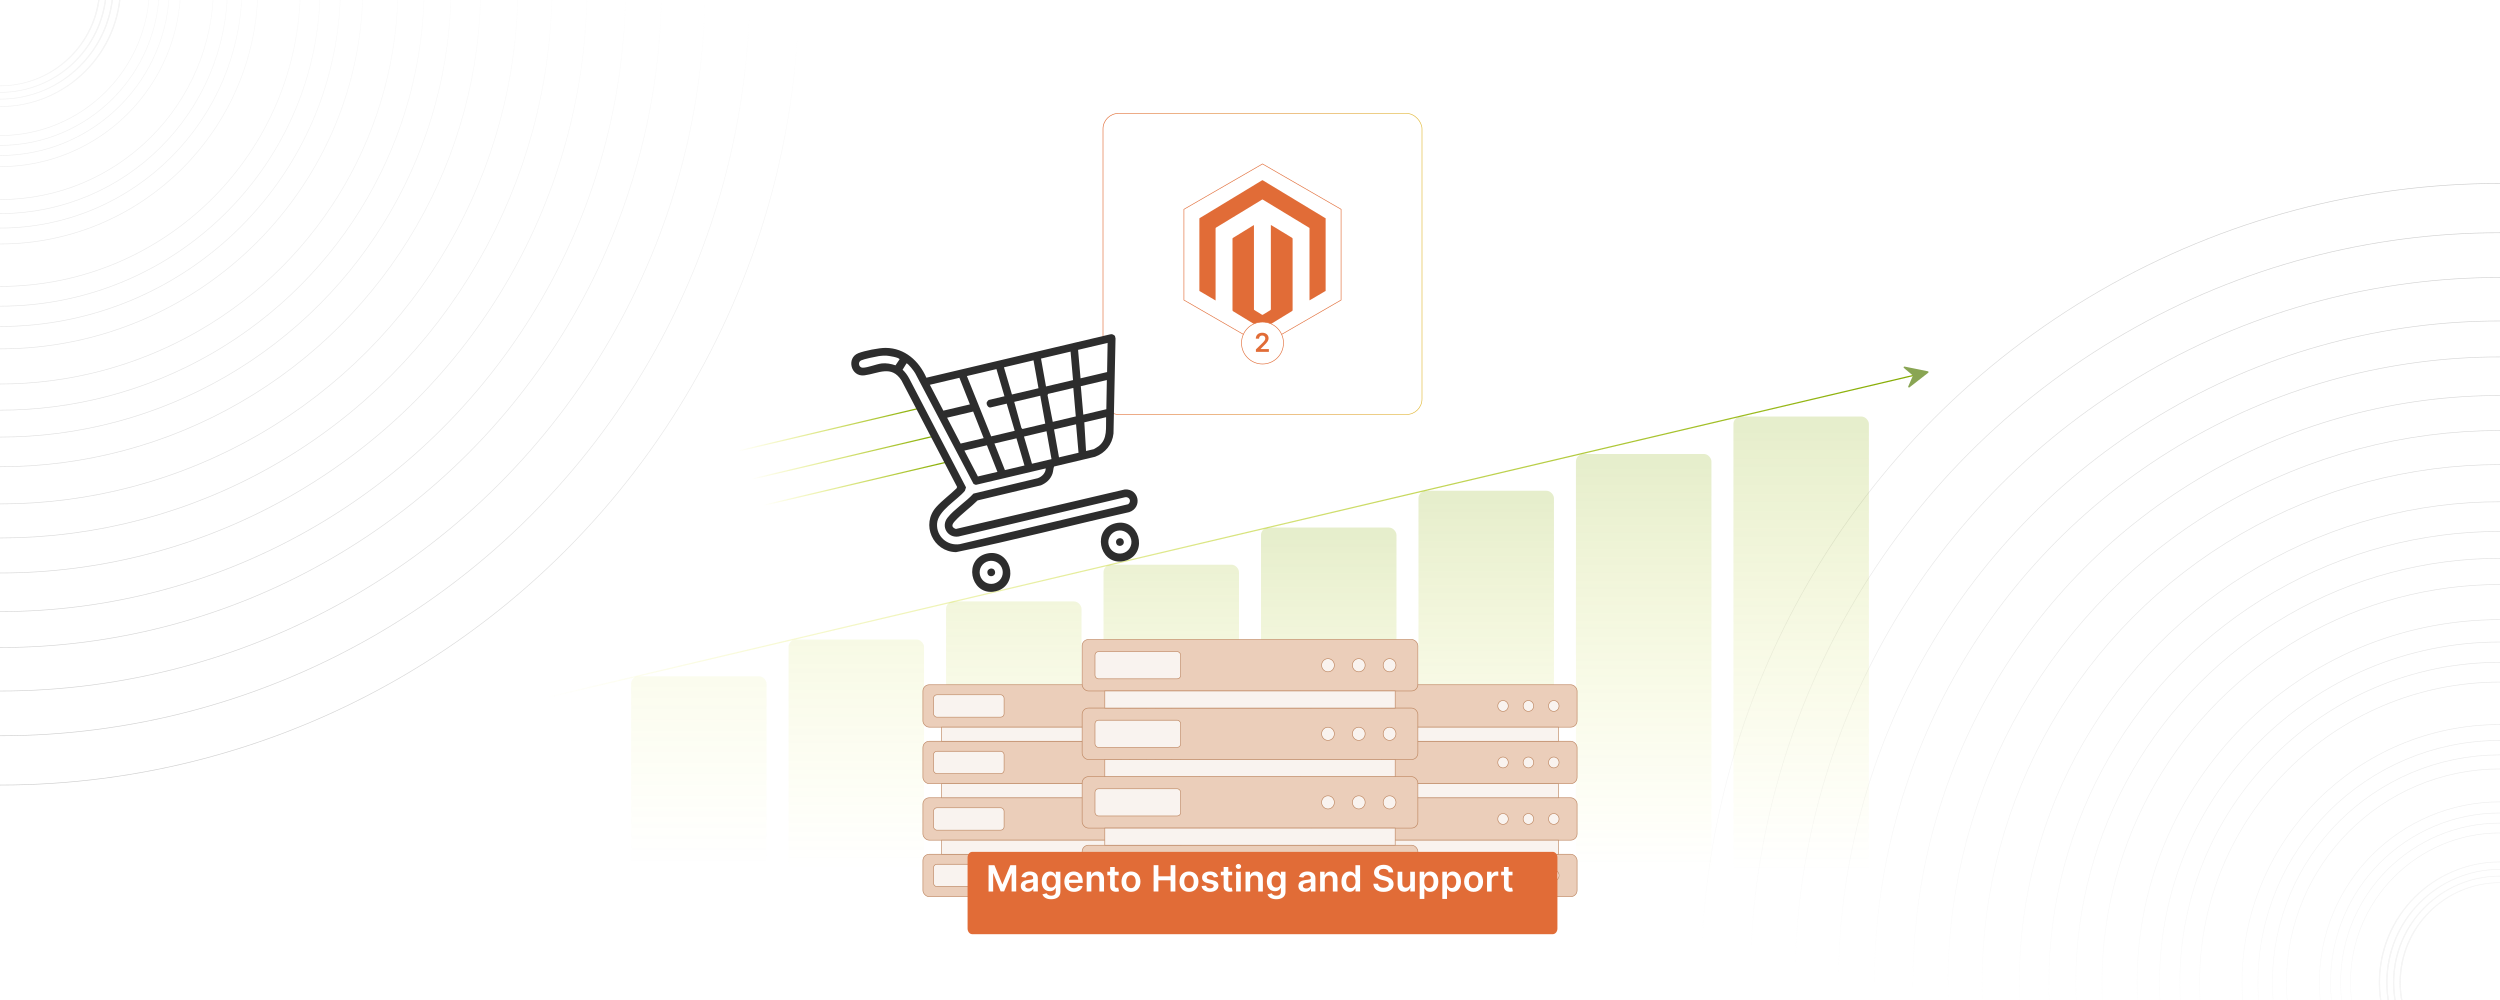 <?xml version="1.0" encoding="UTF-8"?>
<svg id="Layer_1" data-name="Layer 1" xmlns="http://www.w3.org/2000/svg" xmlns:xlink="http://www.w3.org/1999/xlink" viewBox="0 0 1000 400">
  <defs>
    <clipPath id="clippath">
      <rect width="1000" height="400" fill="none"/>
    </clipPath>
    <filter id="luminosity-invert" x="659.108" y="57.457" width="660.64" height="655.291" color-interpolation-filters="sRGB" filterUnits="userSpaceOnUse">
      <feColorMatrix result="cm" values="-1 0 0 0 1 0 -1 0 0 1 0 0 -1 0 1 0 0 0 1 0"/>
    </filter>
    <linearGradient id="linear-gradient" x1="1021.877" y1="89.41" x2="940.295" y2="438.33" gradientUnits="userSpaceOnUse">
      <stop offset="0" stop-color="#000"/>
      <stop offset="1" stop-color="#000" stop-opacity="0"/>
    </linearGradient>
    <mask id="mask" x="659.108" y="57.457" width="660.64" height="655.291" maskUnits="userSpaceOnUse">
      <g filter="url(#luminosity-invert)">
        <rect x="659.108" y="57.457" width="600.157" height="600.157" fill="url(#linear-gradient)"/>
      </g>
    </mask>
    <linearGradient id="linear-gradient-2" x1="1000" y1="438.507" x2="1000" y2="347.493" gradientUnits="userSpaceOnUse">
      <stop offset="0" stop-color="#000"/>
      <stop offset="1" stop-color="#000" stop-opacity="0"/>
    </linearGradient>
    <linearGradient id="linear-gradient-3" y1="433.181" y2="352.819" xlink:href="#linear-gradient-2"/>
    <linearGradient id="linear-gradient-4" y1="441.482" y2="344.518" xlink:href="#linear-gradient-2"/>
    <linearGradient id="linear-gradient-5" y1="435.806" y2="350.194" xlink:href="#linear-gradient-2"/>
    <filter id="luminosity-invert-2" x="-319.748" y="-325.345" width="660.64" height="655.291" color-interpolation-filters="sRGB" filterUnits="userSpaceOnUse">
      <feColorMatrix result="cm" values="-1 0 0 0 1 0 -1 0 0 1 0 0 -1 0 1 0 0 0 1 0"/>
    </filter>
    <linearGradient id="linear-gradient-6" x1="-343.067" y1="137.068" x2="-424.649" y2="485.988" gradientTransform="translate(446.572 -375.326)" xlink:href="#linear-gradient"/>
    <mask id="mask-1" x="-319.748" y="-325.345" width="660.64" height="655.291" maskUnits="userSpaceOnUse">
      <g filter="url(#luminosity-invert-2)">
        <rect x="-259.264" y="-270.211" width="600.157" height="600.157" transform="translate(81.628 59.735) rotate(-180)" fill="url(#linear-gradient-6)"/>
      </g>
    </mask>
    <linearGradient id="linear-gradient-7" x1="-364.945" y1="486.164" x2="-364.945" y2="395.151" gradientTransform="translate(-364.945 435.061) rotate(-180)" xlink:href="#linear-gradient-2"/>
    <linearGradient id="linear-gradient-8" x1="-364.945" y1="480.839" x2="-364.945" y2="400.477" gradientTransform="translate(-364.945 435.061) rotate(-180)" xlink:href="#linear-gradient-2"/>
    <linearGradient id="linear-gradient-9" x1="-364.945" y1="489.14" x2="-364.945" y2="392.176" gradientTransform="translate(-364.945 435.061) rotate(-180)" xlink:href="#linear-gradient-2"/>
    <linearGradient id="linear-gradient-10" x1="-364.945" y1="483.464" x2="-364.945" y2="397.851" gradientTransform="translate(-364.945 435.061) rotate(-180)" xlink:href="#linear-gradient-2"/>
    <linearGradient id="linear-gradient-11" x1="279.534" y1="125.302" x2="279.534" y2="346.449" gradientUnits="userSpaceOnUse">
      <stop offset="0" stop-color="#83aa00"/>
      <stop offset="1" stop-color="#e2e900" stop-opacity="0"/>
    </linearGradient>
    <linearGradient id="linear-gradient-12" x1="342.524" y1="168.21" x2="342.524" y2="348.695" xlink:href="#linear-gradient-11"/>
    <linearGradient id="linear-gradient-13" x1="405.514" y1="190.699" x2="405.514" y2="349.872" xlink:href="#linear-gradient-11"/>
    <linearGradient id="linear-gradient-14" x1="468.505" y1="205.275" x2="468.505" y2="350.635" xlink:href="#linear-gradient-11"/>
    <linearGradient id="linear-gradient-15" x1="531.495" y1="214.621" x2="531.495" y2="351.124" xlink:href="#linear-gradient-11"/>
    <linearGradient id="linear-gradient-16" x1="594.486" y1="200.259" x2="594.486" y2="350.373" xlink:href="#linear-gradient-11"/>
    <linearGradient id="linear-gradient-17" x1="657.476" y1="185.906" x2="657.476" y2="349.621" xlink:href="#linear-gradient-11"/>
    <linearGradient id="linear-gradient-18" x1="720.466" y1="171.292" x2="720.466" y2="348.856" xlink:href="#linear-gradient-11"/>
    <filter id="drop-shadow-1" x="410.92" y="15.097" width="188.16" height="180.96" filterUnits="userSpaceOnUse">
      <feOffset dx="5" dy="5"/>
      <feGaussianBlur result="blur" stdDeviation="10"/>
      <feFlood flood-color="#000" flood-opacity=".05"/>
      <feComposite in2="blur" operator="in"/>
      <feComposite in="SourceGraphic"/>
    </filter>
    <linearGradient id="linear-gradient-19" x1="436.076" y1="100.586" x2="563.924" y2="100.586" gradientUnits="userSpaceOnUse">
      <stop offset="0" stop-color="#e16c37"/>
      <stop offset="1" stop-color="#e1b937"/>
    </linearGradient>
    <linearGradient id="linear-gradient-20" x1="300.277" y1="206.875" x2="689.975" y2="206.875" gradientTransform="translate(-73.72 -50.72) rotate(5.066) scale(1.275 1.036) skewX(-9.554)" gradientUnits="userSpaceOnUse">
      <stop offset="0" stop-color="#e2e900" stop-opacity="0"/>
      <stop offset="1" stop-color="#83aa00"/>
    </linearGradient>
    <linearGradient id="linear-gradient-21" x1="288.358" y1="196.813" x2="356.648" y2="196.813" gradientTransform="translate(49.278 -79.702) rotate(10.371)" xlink:href="#linear-gradient-20"/>
    <linearGradient id="linear-gradient-22" x1="295.981" y1="206.785" x2="364.271" y2="206.785" gradientTransform="translate(49.278 -79.702) rotate(10.371)" xlink:href="#linear-gradient-20"/>
    <linearGradient id="linear-gradient-23" x1="302.804" y1="216.113" x2="371.094" y2="216.113" gradientTransform="translate(49.278 -79.702) rotate(10.371)" xlink:href="#linear-gradient-20"/>
    <filter id="drop-shadow-2" x="356.92" y="310.617" width="296.16" height="93.12" filterUnits="userSpaceOnUse">
      <feOffset dx="5" dy="5"/>
      <feGaussianBlur result="blur-2" stdDeviation="10"/>
      <feFlood flood-color="#848484" flood-opacity=".15"/>
      <feComposite in2="blur-2" operator="in"/>
      <feComposite in="SourceGraphic"/>
    </filter>
  </defs>
  <g clip-path="url(#clippath)">
    <rect width="1000" height="400" fill="#fff"/>
    <g mask="url(#mask)">
      <g>
        <g>
          <circle cx="1000" cy="393" r="45.257" fill="none" stroke="url(#linear-gradient-2)" stroke-miterlimit="10" stroke-width=".5"/>
          <circle cx="1000" cy="393" r="67.8" fill="none" stroke="#ccc" stroke-miterlimit="10" stroke-width=".25"/>
          <circle cx="1000" cy="393" r="96.82" fill="none" stroke="#ccc" stroke-miterlimit="10" stroke-width=".25"/>
          <circle cx="1000" cy="393" r="136.194" fill="none" stroke="#ccc" stroke-miterlimit="10" stroke-width=".25"/>
          <circle cx="1000" cy="393" r="180.431" fill="none" stroke="#ccc" stroke-miterlimit="10" stroke-width=".25"/>
          <circle cx="1000" cy="393" r="234.795" fill="none" stroke="#ccc" stroke-miterlimit="10" stroke-width=".25"/>
          <circle cx="1000" cy="393" r="299.904" fill="none" stroke="#ccc" stroke-miterlimit="10" stroke-width=".25"/>
          <circle cx="1000" cy="393" r="45.257" fill="none" stroke="#ccc" stroke-miterlimit="10" stroke-width=".25"/>
          <circle cx="1000" cy="393" r="39.931" fill="none" stroke="url(#linear-gradient-3)" stroke-miterlimit="10" stroke-width=".5"/>
          <circle cx="1000" cy="393" r="59.822" fill="none" stroke="#ccc" stroke-miterlimit="10" stroke-width=".25"/>
          <circle cx="1000" cy="393" r="85.427" fill="none" stroke="#ccc" stroke-miterlimit="10" stroke-width=".25"/>
          <circle cx="1000" cy="393" r="120.167" fill="none" stroke="#ccc" stroke-miterlimit="10" stroke-width=".25"/>
          <circle cx="1000" cy="393" r="159.199" fill="none" stroke="#ccc" stroke-miterlimit="10" stroke-width=".25"/>
          <circle cx="1000" cy="393" r="207.166" fill="none" stroke="#ccc" stroke-miterlimit="10" stroke-width=".25"/>
          <circle cx="1000" cy="393" r="264.614" fill="none" stroke="#ccc" stroke-miterlimit="10" stroke-width=".25"/>
          <circle cx="1000" cy="393" r="39.931" fill="none" stroke="#ccc" stroke-miterlimit="10" stroke-width=".25"/>
        </g>
        <g>
          <circle cx="1000" cy="393" r="48.232" fill="none" stroke="url(#linear-gradient-4)" stroke-miterlimit="10" stroke-width=".5"/>
          <circle cx="1000" cy="393" r="72.258" fill="none" stroke="#ccc" stroke-miterlimit="10" stroke-width=".25"/>
          <circle cx="1000" cy="393" r="103.186" fill="none" stroke="#ccc" stroke-miterlimit="10" stroke-width=".25"/>
          <circle cx="1000" cy="393" r="145.148" fill="none" stroke="#ccc" stroke-miterlimit="10" stroke-width=".25"/>
          <circle cx="1000" cy="393" r="192.295" fill="none" stroke="#ccc" stroke-miterlimit="10" stroke-width=".25"/>
          <circle cx="1000" cy="393" r="250.232" fill="none" stroke="#ccc" stroke-miterlimit="10" stroke-width=".25"/>
          <circle cx="1000" cy="393" r="319.623" fill="none" stroke="#ccc" stroke-miterlimit="10" stroke-width=".25"/>
          <circle cx="1000" cy="393" r="48.232" fill="none" stroke="#ccc" stroke-miterlimit="10" stroke-width=".25"/>
          <circle cx="1000" cy="393" r="42.556" fill="none" stroke="url(#linear-gradient-5)" stroke-miterlimit="10" stroke-width=".5"/>
          <circle cx="1000" cy="393" r="63.755" fill="none" stroke="#ccc" stroke-miterlimit="10" stroke-width=".25"/>
          <circle cx="1000" cy="393" r="91.043" fill="none" stroke="#ccc" stroke-miterlimit="10" stroke-width=".25"/>
          <circle cx="1000" cy="393" r="128.068" fill="none" stroke="#ccc" stroke-miterlimit="10" stroke-width=".25"/>
          <circle cx="1000" cy="393" r="169.667" fill="none" stroke="#ccc" stroke-miterlimit="10" stroke-width=".25"/>
          <circle cx="1000" cy="393" r="220.787" fill="none" stroke="#ccc" stroke-miterlimit="10" stroke-width=".25"/>
          <circle cx="1000" cy="393" r="282.012" fill="none" stroke="#ccc" stroke-miterlimit="10" stroke-width=".25"/>
          <circle cx="1000" cy="393" r="42.556" fill="none" stroke="#ccc" stroke-miterlimit="10" stroke-width=".25"/>
        </g>
      </g>
    </g>
    <g mask="url(#mask-1)">
      <g>
        <g>
          <circle cy="-5.597" r="45.257" fill="none" stroke="url(#linear-gradient-7)" stroke-miterlimit="10" stroke-width=".5"/>
          <circle cy="-5.597" r="67.8" fill="none" stroke="#ccc" stroke-miterlimit="10" stroke-width=".25"/>
          <circle cy="-5.597" r="96.82" fill="none" stroke="#ccc" stroke-miterlimit="10" stroke-width=".25"/>
          <circle cy="-5.597" r="136.194" fill="none" stroke="#ccc" stroke-miterlimit="10" stroke-width=".25"/>
          <circle cx="0" cy="-5.597" r="180.431" fill="none" stroke="#ccc" stroke-miterlimit="10" stroke-width=".25"/>
          <circle cy="-5.597" r="234.795" fill="none" stroke="#ccc" stroke-miterlimit="10" stroke-width=".25"/>
          <circle cx="0" cy="-5.597" r="299.904" fill="none" stroke="#ccc" stroke-miterlimit="10" stroke-width=".25"/>
          <circle cy="-5.597" r="45.257" fill="none" stroke="#ccc" stroke-miterlimit="10" stroke-width=".25"/>
          <circle cy="-5.597" r="39.931" fill="none" stroke="url(#linear-gradient-8)" stroke-miterlimit="10" stroke-width=".5"/>
          <circle cx="0" cy="-5.597" r="59.822" fill="none" stroke="#ccc" stroke-miterlimit="10" stroke-width=".25"/>
          <circle cy="-5.597" r="85.427" fill="none" stroke="#ccc" stroke-miterlimit="10" stroke-width=".25"/>
          <circle cy="-5.597" r="120.167" fill="none" stroke="#ccc" stroke-miterlimit="10" stroke-width=".25"/>
          <circle cy="-5.597" r="159.199" fill="none" stroke="#ccc" stroke-miterlimit="10" stroke-width=".25"/>
          <circle cy="-5.597" r="207.166" fill="none" stroke="#ccc" stroke-miterlimit="10" stroke-width=".25"/>
          <circle cx="0" cy="-5.597" r="264.614" fill="none" stroke="#ccc" stroke-miterlimit="10" stroke-width=".25"/>
          <circle cy="-5.597" r="39.931" fill="none" stroke="#ccc" stroke-miterlimit="10" stroke-width=".25"/>
        </g>
        <g>
          <circle cy="-5.597" r="48.232" fill="none" stroke="url(#linear-gradient-9)" stroke-miterlimit="10" stroke-width=".5"/>
          <circle cy="-5.597" r="72.258" fill="none" stroke="#ccc" stroke-miterlimit="10" stroke-width=".25"/>
          <circle cy="-5.597" r="103.186" fill="none" stroke="#ccc" stroke-miterlimit="10" stroke-width=".25"/>
          <circle cx="0" cy="-5.597" r="145.148" fill="none" stroke="#ccc" stroke-miterlimit="10" stroke-width=".25"/>
          <circle cy="-5.597" r="192.295" fill="none" stroke="#ccc" stroke-miterlimit="10" stroke-width=".25"/>
          <circle cx="0" cy="-5.597" r="250.232" fill="none" stroke="#ccc" stroke-miterlimit="10" stroke-width=".25"/>
          <circle cy="-5.597" r="319.623" fill="none" stroke="#ccc" stroke-miterlimit="10" stroke-width=".25"/>
          <circle cy="-5.597" r="48.232" fill="none" stroke="#ccc" stroke-miterlimit="10" stroke-width=".25"/>
          <circle cx="0" cy="-5.597" r="42.556" fill="none" stroke="url(#linear-gradient-10)" stroke-miterlimit="10" stroke-width=".5"/>
          <circle cx="0" cy="-5.597" r="63.755" fill="none" stroke="#ccc" stroke-miterlimit="10" stroke-width=".25"/>
          <circle cy="-5.597" r="91.043" fill="none" stroke="#ccc" stroke-miterlimit="10" stroke-width=".25"/>
          <circle cx="0" cy="-5.597" r="128.068" fill="none" stroke="#ccc" stroke-miterlimit="10" stroke-width=".25"/>
          <circle cx="0" cy="-5.597" r="169.667" fill="none" stroke="#ccc" stroke-miterlimit="10" stroke-width=".25"/>
          <circle cx="0" cy="-5.597" r="220.787" fill="none" stroke="#ccc" stroke-miterlimit="10" stroke-width=".25"/>
          <circle cx="0" cy="-5.597" r="282.012" fill="none" stroke="#ccc" stroke-miterlimit="10" stroke-width=".25"/>
          <circle cx="0" cy="-5.597" r="42.556" fill="none" stroke="#ccc" stroke-miterlimit="10" stroke-width=".25"/>
        </g>
      </g>
    </g>
    <g opacity=".2">
      <rect x="252.435" y="270.527" width="54.197" height="88.136" rx="3.007" ry="3.007" fill="url(#linear-gradient-11)"/>
      <rect x="315.425" y="255.803" width="54.197" height="102.861" rx="3.007" ry="3.007" fill="url(#linear-gradient-12)"/>
      <rect x="378.416" y="240.567" width="54.197" height="118.096" rx="3.007" ry="3.007" fill="url(#linear-gradient-13)"/>
      <rect x="441.406" y="225.881" width="54.197" height="132.782" rx="3.007" ry="3.007" fill="url(#linear-gradient-14)"/>
      <rect x="504.397" y="211.023" width="54.197" height="147.64" rx="3.007" ry="3.007" fill="url(#linear-gradient-15)"/>
      <rect x="567.387" y="196.302" width="54.197" height="162.361" rx="3.007" ry="3.007" fill="url(#linear-gradient-16)"/>
      <rect x="630.377" y="181.59" width="54.197" height="177.073" rx="3.007" ry="3.007" fill="url(#linear-gradient-17)"/>
      <rect x="693.368" y="166.612" width="54.197" height="192.051" rx="3.007" ry="3.007" fill="url(#linear-gradient-18)"/>
    </g>
    <g>
      <g>
        <g>
          <rect x="520.18" y="319.106" width="110.655" height="16.956" rx="2.53" ry="2.53" fill="#ebceba" stroke="#bc845e" stroke-miterlimit="10" stroke-width=".25"/>
          <rect x="524.416" y="323.106" width="28.237" height="8.957" rx="1.372" ry="1.372" fill="#f9f3ef" stroke="#bc845e" stroke-miterlimit="10" stroke-width=".25"/>
          <ellipse cx="601.212" cy="327.584" rx="2.106" ry="2.172" fill="#f9f3ef" stroke="#bc845e" stroke-miterlimit="10" stroke-width=".25"/>
          <ellipse cx="611.361" cy="327.584" rx="2.106" ry="2.172" fill="#f9f3ef" stroke="#bc845e" stroke-miterlimit="10" stroke-width=".25"/>
          <ellipse cx="621.51" cy="327.584" rx="2.106" ry="2.172" fill="#f9f3ef" stroke="#bc845e" stroke-miterlimit="10" stroke-width=".25"/>
          <rect x="520.18" y="296.506" width="110.655" height="16.956" rx="2.53" ry="2.53" fill="#ebceba" stroke="#bc845e" stroke-miterlimit="10" stroke-width=".25"/>
          <rect x="524.416" y="300.505" width="28.237" height="8.957" rx="1.372" ry="1.372" fill="#f9f3ef" stroke="#bc845e" stroke-miterlimit="10" stroke-width=".25"/>
          <ellipse cx="601.212" cy="304.984" rx="2.106" ry="2.172" fill="#f9f3ef" stroke="#bc845e" stroke-miterlimit="10" stroke-width=".25"/>
          <ellipse cx="611.361" cy="304.984" rx="2.106" ry="2.172" fill="#f9f3ef" stroke="#bc845e" stroke-miterlimit="10" stroke-width=".25"/>
          <ellipse cx="621.51" cy="304.984" rx="2.106" ry="2.172" fill="#f9f3ef" stroke="#bc845e" stroke-miterlimit="10" stroke-width=".25"/>
          <rect x="527.65" y="313.462" width="95.715" height="5.645" fill="#f9f3ef" stroke="#bc845e" stroke-miterlimit="10" stroke-width=".25"/>
          <rect x="520.18" y="341.707" width="110.655" height="16.956" rx="2.53" ry="2.53" fill="#ebceba" stroke="#bc845e" stroke-miterlimit="10" stroke-width=".25"/>
          <rect x="524.416" y="345.707" width="28.237" height="8.957" rx="1.372" ry="1.372" fill="#f9f3ef" stroke="#bc845e" stroke-miterlimit="10" stroke-width=".25"/>
          <ellipse cx="601.212" cy="350.185" rx="2.106" ry="2.172" fill="#f9f3ef" stroke="#bc845e" stroke-miterlimit="10" stroke-width=".25"/>
          <ellipse cx="611.361" cy="350.185" rx="2.106" ry="2.172" fill="#f9f3ef" stroke="#bc845e" stroke-miterlimit="10" stroke-width=".25"/>
          <ellipse cx="621.51" cy="350.185" rx="2.106" ry="2.172" fill="#f9f3ef" stroke="#bc845e" stroke-miterlimit="10" stroke-width=".25"/>
          <rect x="527.65" y="336.062" width="95.715" height="5.645" fill="#f9f3ef" stroke="#bc845e" stroke-miterlimit="10" stroke-width=".25"/>
          <rect x="520.18" y="273.905" width="110.655" height="16.956" rx="2.53" ry="2.53" fill="#ebceba" stroke="#bc845e" stroke-miterlimit="10" stroke-width=".25"/>
          <rect x="524.416" y="277.904" width="28.237" height="8.957" rx="1.372" ry="1.372" fill="#f9f3ef" stroke="#bc845e" stroke-miterlimit="10" stroke-width=".25"/>
          <ellipse cx="601.212" cy="282.383" rx="2.106" ry="2.172" fill="#f9f3ef" stroke="#bc845e" stroke-miterlimit="10" stroke-width=".25"/>
          <ellipse cx="611.361" cy="282.383" rx="2.106" ry="2.172" fill="#f9f3ef" stroke="#bc845e" stroke-miterlimit="10" stroke-width=".25"/>
          <ellipse cx="621.51" cy="282.383" rx="2.106" ry="2.172" fill="#f9f3ef" stroke="#bc845e" stroke-miterlimit="10" stroke-width=".25"/>
          <rect x="527.65" y="290.861" width="95.715" height="5.645" fill="#f9f3ef" stroke="#bc845e" stroke-miterlimit="10" stroke-width=".25"/>
        </g>
        <g>
          <rect x="369.165" y="319.106" width="110.655" height="16.956" rx="2.53" ry="2.53" fill="#ebceba" stroke="#bc845e" stroke-miterlimit="10" stroke-width=".25"/>
          <rect x="373.401" y="323.106" width="28.237" height="8.957" rx="1.372" ry="1.372" fill="#f9f3ef" stroke="#bc845e" stroke-miterlimit="10" stroke-width=".25"/>
          <ellipse cx="450.197" cy="327.584" rx="2.106" ry="2.172" fill="#f9f3ef" stroke="#bc845e" stroke-miterlimit="10" stroke-width=".25"/>
          <ellipse cx="460.346" cy="327.584" rx="2.106" ry="2.172" fill="#f9f3ef" stroke="#bc845e" stroke-miterlimit="10" stroke-width=".25"/>
          <ellipse cx="470.495" cy="327.584" rx="2.106" ry="2.172" fill="#f9f3ef" stroke="#bc845e" stroke-miterlimit="10" stroke-width=".25"/>
          <rect x="369.165" y="296.506" width="110.655" height="16.956" rx="2.53" ry="2.53" fill="#ebceba" stroke="#bc845e" stroke-miterlimit="10" stroke-width=".25"/>
          <rect x="373.401" y="300.505" width="28.237" height="8.957" rx="1.372" ry="1.372" fill="#f9f3ef" stroke="#bc845e" stroke-miterlimit="10" stroke-width=".25"/>
          <ellipse cx="450.197" cy="304.984" rx="2.106" ry="2.172" fill="#f9f3ef" stroke="#bc845e" stroke-miterlimit="10" stroke-width=".25"/>
          <ellipse cx="460.346" cy="304.984" rx="2.106" ry="2.172" fill="#f9f3ef" stroke="#bc845e" stroke-miterlimit="10" stroke-width=".25"/>
          <ellipse cx="470.495" cy="304.984" rx="2.106" ry="2.172" fill="#f9f3ef" stroke="#bc845e" stroke-miterlimit="10" stroke-width=".25"/>
          <rect x="376.635" y="313.462" width="95.715" height="5.645" fill="#f9f3ef" stroke="#bc845e" stroke-miterlimit="10" stroke-width=".25"/>
          <rect x="369.165" y="341.707" width="110.655" height="16.956" rx="2.53" ry="2.53" fill="#ebceba" stroke="#bc845e" stroke-miterlimit="10" stroke-width=".25"/>
          <rect x="373.401" y="345.707" width="28.237" height="8.957" rx="1.372" ry="1.372" fill="#f9f3ef" stroke="#bc845e" stroke-miterlimit="10" stroke-width=".25"/>
          <ellipse cx="450.197" cy="350.185" rx="2.106" ry="2.172" fill="#f9f3ef" stroke="#bc845e" stroke-miterlimit="10" stroke-width=".25"/>
          <ellipse cx="460.346" cy="350.185" rx="2.106" ry="2.172" fill="#f9f3ef" stroke="#bc845e" stroke-miterlimit="10" stroke-width=".25"/>
          <ellipse cx="470.495" cy="350.185" rx="2.106" ry="2.172" fill="#f9f3ef" stroke="#bc845e" stroke-miterlimit="10" stroke-width=".25"/>
          <rect x="376.635" y="336.062" width="95.715" height="5.645" fill="#f9f3ef" stroke="#bc845e" stroke-miterlimit="10" stroke-width=".25"/>
          <rect x="369.165" y="273.905" width="110.655" height="16.956" rx="2.53" ry="2.53" fill="#ebceba" stroke="#bc845e" stroke-miterlimit="10" stroke-width=".25"/>
          <rect x="373.401" y="277.904" width="28.237" height="8.957" rx="1.372" ry="1.372" fill="#f9f3ef" stroke="#bc845e" stroke-miterlimit="10" stroke-width=".25"/>
          <ellipse cx="450.197" cy="282.383" rx="2.106" ry="2.172" fill="#f9f3ef" stroke="#bc845e" stroke-miterlimit="10" stroke-width=".25"/>
          <ellipse cx="460.346" cy="282.383" rx="2.106" ry="2.172" fill="#f9f3ef" stroke="#bc845e" stroke-miterlimit="10" stroke-width=".25"/>
          <ellipse cx="470.495" cy="282.383" rx="2.106" ry="2.172" fill="#f9f3ef" stroke="#bc845e" stroke-miterlimit="10" stroke-width=".25"/>
          <rect x="376.635" y="290.861" width="95.715" height="5.645" fill="#f9f3ef" stroke="#bc845e" stroke-miterlimit="10" stroke-width=".25"/>
        </g>
      </g>
      <g>
        <rect x="432.856" y="310.658" width="134.289" height="20.577" rx="2.53" ry="2.53" fill="#ebceba" stroke="#bc845e" stroke-miterlimit="10" stroke-width=".25"/>
        <rect x="437.996" y="315.512" width="34.267" height="10.871" rx="1.372" ry="1.372" fill="#f9f3ef" stroke="#bc845e" stroke-miterlimit="10" stroke-width=".25"/>
        <ellipse cx="531.194" cy="320.947" rx="2.556" ry="2.636" fill="#f9f3ef" stroke="#bc845e" stroke-miterlimit="10" stroke-width=".25"/>
        <ellipse cx="543.511" cy="320.947" rx="2.556" ry="2.636" fill="#f9f3ef" stroke="#bc845e" stroke-miterlimit="10" stroke-width=".25"/>
        <ellipse cx="555.827" cy="320.947" rx="2.556" ry="2.636" fill="#f9f3ef" stroke="#bc845e" stroke-miterlimit="10" stroke-width=".25"/>
        <rect x="432.856" y="283.23" width="134.289" height="20.577" rx="2.53" ry="2.53" fill="#ebceba" stroke="#bc845e" stroke-miterlimit="10" stroke-width=".25"/>
        <rect x="437.996" y="288.084" width="34.267" height="10.871" rx="1.372" ry="1.372" fill="#f9f3ef" stroke="#bc845e" stroke-miterlimit="10" stroke-width=".25"/>
        <ellipse cx="531.194" cy="293.519" rx="2.556" ry="2.636" fill="#f9f3ef" stroke="#bc845e" stroke-miterlimit="10" stroke-width=".25"/>
        <ellipse cx="543.511" cy="293.519" rx="2.556" ry="2.636" fill="#f9f3ef" stroke="#bc845e" stroke-miterlimit="10" stroke-width=".25"/>
        <ellipse cx="555.827" cy="293.519" rx="2.556" ry="2.636" fill="#f9f3ef" stroke="#bc845e" stroke-miterlimit="10" stroke-width=".25"/>
        <rect x="441.921" y="303.808" width="116.157" height="6.85" fill="#f9f3ef" stroke="#bc845e" stroke-miterlimit="10" stroke-width=".25"/>
        <rect x="432.856" y="338.086" width="134.289" height="20.577" rx="2.53" ry="2.53" fill="#ebceba" stroke="#bc845e" stroke-miterlimit="10" stroke-width=".25"/>
        <rect x="437.996" y="342.939" width="34.267" height="10.871" rx="1.372" ry="1.372" fill="#f9f3ef" stroke="#bc845e" stroke-miterlimit="10" stroke-width=".25"/>
        <ellipse cx="531.194" cy="348.375" rx="2.556" ry="2.636" fill="#f9f3ef" stroke="#bc845e" stroke-miterlimit="10" stroke-width=".25"/>
        <ellipse cx="543.511" cy="348.375" rx="2.556" ry="2.636" fill="#f9f3ef" stroke="#bc845e" stroke-miterlimit="10" stroke-width=".25"/>
        <ellipse cx="555.827" cy="348.375" rx="2.556" ry="2.636" fill="#f9f3ef" stroke="#bc845e" stroke-miterlimit="10" stroke-width=".25"/>
        <rect x="441.921" y="331.236" width="116.157" height="6.85" fill="#f9f3ef" stroke="#bc845e" stroke-miterlimit="10" stroke-width=".25"/>
        <rect x="432.856" y="255.803" width="134.289" height="20.577" rx="2.53" ry="2.53" fill="#ebceba" stroke="#bc845e" stroke-miterlimit="10" stroke-width=".25"/>
        <rect x="437.996" y="260.656" width="34.267" height="10.871" rx="1.372" ry="1.372" fill="#f9f3ef" stroke="#bc845e" stroke-miterlimit="10" stroke-width=".25"/>
        <ellipse cx="531.194" cy="266.091" rx="2.556" ry="2.636" fill="#f9f3ef" stroke="#bc845e" stroke-miterlimit="10" stroke-width=".25"/>
        <ellipse cx="543.511" cy="266.091" rx="2.556" ry="2.636" fill="#f9f3ef" stroke="#bc845e" stroke-miterlimit="10" stroke-width=".25"/>
        <ellipse cx="555.827" cy="266.091" rx="2.556" ry="2.636" fill="#f9f3ef" stroke="#bc845e" stroke-miterlimit="10" stroke-width=".25"/>
        <rect x="441.921" y="276.38" width="116.157" height="6.85" fill="#f9f3ef" stroke="#bc845e" stroke-miterlimit="10" stroke-width=".25"/>
      </g>
    </g>
    <g filter="url(#drop-shadow-1)">
      <rect x="436.201" y="40.372" width="127.597" height="120.428" rx="6.211" ry="6.211" fill="#fff" stroke="url(#linear-gradient-19)" stroke-miterlimit="10" stroke-width=".25"/>
      <g>
        <g>
          <polygon points="531.435 115.018 531.435 78.719 500 60.57 468.565 78.719 468.565 115.018 500 133.167 531.435 115.018" fill="#fff" stroke="#e16c37" stroke-miterlimit="10" stroke-width=".25"/>
          <g>
            <path d="M525.251,111.405c-.072.028-.148.046-.214.085-1.993,1.172-3.986,2.346-5.978,3.519-.068.04-.138.078-.229.129-.01-.066-.023-.116-.025-.166-.004-.08-.001-.16-.001-.239.001-9.4.002-18.801.001-28.201,0-.415.05-.318-.289-.523-6.074-3.687-12.148-7.372-18.223-11.057-.38-.231-.266-.226-.63-.004-6.045,3.673-12.088,7.348-18.132,11.022-.014.008-.026.018-.041.025-.2.085-.258.23-.258.451.006,9.472.005,18.944.005,28.417v.324c-.09-.045-.158-.074-.221-.112-1.91-1.125-3.819-2.251-5.728-3.377-.137-.081-.273-.165-.413-.242-.087-.048-.128-.114-.124-.212.003-.072-.001-.144-.001-.215,0-9.448-0-18.896.001-28.345,0-.446-.041-.338.319-.556,8.21-4.976,16.422-9.95,24.634-14.925.027-.017.057-.03.082-.05.121-.101.229-.09.365-.006.705.437,1.417.862,2.127,1.291,7.573,4.582,15.146,9.164,22.72,13.745.078.047.169.076.253.113v29.111Z" fill="#e16c37"/>
            <path d="M496.543,85.033c.017.08.032.125.034.17.004.096.002.192.002.287,0,10.98-0,21.961.001,32.941,0,.593-.052.448.424.743.915.567,1.837,1.123,2.75,1.694.159.1.274.098.431 0.0.962-.597,1.927-1.19,2.9-1.769.198-.118.263-.248.262-.475-.006-11.092-.005-22.184-.005-33.277v-.315c.114-.03.176.042.246.084,1.282.778,2.562,1.557,3.843,2.337,1.451.883,2.899,1.77,4.355,2.646.188.113.257.239.257.457-.005,9.48-.005,18.96-0,28.441 0.0.207-.06.331-.242.442-3.868,2.357-7.732,4.72-11.597,7.082-.074.045-.151.087-.238.138-.156-.094-.313-.187-.469-.282-3.741-2.289-7.481-4.58-11.226-6.863-.205-.125-.275-.261-.275-.496.006-5.203.005-10.406.005-15.609,0-4.229,0-8.459,0-12.688,0-.064.007-.129-.001-.191-.025-.184.061-.287.215-.382,2.691-1.652,5.379-3.311,8.067-4.967.074-.046.151-.086.259-.148Z" fill="#e16c37"/>
          </g>
        </g>
        <g>
          <circle cx="500" cy="132.204" r="8.397" fill="#fff" stroke="#e16c37" stroke-miterlimit="10" stroke-width=".25"/>
          <path d="M497.362,134.767l2.626-2.574c.746-.757,1.129-1.207,1.129-1.839,0-.713-.535-1.152-1.255-1.152-.753,0-1.241.484-1.241,1.256h-1.303c0-1.437,1.063-2.367,2.562-2.367,1.522,0,2.552.927,2.552,2.193,0,.854-.406,1.54-1.876,2.95l-1.304,1.326v.052h3.294v1.145h-5.185v-.989Z" fill="#e16c37"/>
        </g>
      </g>
    </g>
    <line x1="218.568" y1="279.018" x2="765.186" y2="150.22" fill="none" stroke="url(#linear-gradient-20)" stroke-miterlimit="10" stroke-width=".5"/>
    <path d="M771.388,148.709l.025.106c.004.218-.159.297-.303.423l-7.402,5.769c-.018.003-.035.011-.053.013-.237.021-.435-.18-.375-.421l1.907-4.379-3.658-3.054c-.176-.22-.051-.51.222-.553l9.38,1.894c.129.037.19.088.259.203Z" fill="#89a553"/>
    <g>
      <line x1="367.253" y1="163.428" x2="294.914" y2="180.473" fill="none" stroke="url(#linear-gradient-21)" stroke-miterlimit="10" stroke-width=".5"/>
      <line x1="372.957" y1="174.61" x2="300.617" y2="191.655" fill="none" stroke="url(#linear-gradient-22)" stroke-miterlimit="10" stroke-width=".5"/>
      <line x1="377.989" y1="185.014" x2="305.65" y2="202.059" fill="none" stroke="url(#linear-gradient-23)" stroke-miterlimit="10" stroke-width=".5"/>
    </g>
    <g>
      <polygon points="429.009 138.642 431.788 167.36 443.917 164.28 443.886 135.244 429.009 138.642" fill="#fff"/>
      <g>
        <path d="M446.213,135.354l-.816,38.061c-.466,4.335-3.277,7.813-7.372,9.295l-16.386,3.893c-.368.868-.309,1.857-.643,2.852-.749,2.232-2.478,3.765-4.612,4.674l-25.354,6.045c-2.781,2.775-6.437,5.391-9.054,8.255-1.177,1.288-1.655,2.416.374,3.157l67.611-15.813c5.674-.311,7.091,7.236,1.748,9.081-23.109,5.224-46.111,11.271-69.284,16.008-9.243-.15-14.168-11.089-7.914-18.074,2.332-2.604,5.605-4.977,8.116-7.466l.217-.555-22.24-42.575c-4.021-6.325-9.258-2.787-14.811-2.053-5.497.727-7.322-6.965-2.461-8.871,2.522-.989,8.259-2.135,10.97-2.114,7.633.062,13.309,5.208,16.256,11.927l73.487-17.338c.811-.257,1.345.125,1.931.612l.236,1.001ZM344.43,144.168c-1.431.693-.903,2.936.687,2.917,2.064-.025,5.293-1.42,7.559-1.71,1.783-.228,3.847.179,5.526.756l1.607-2.385c-.042-.785-4.536-1.478-5.369-1.497-.826-.018-2.035.046-2.847.177-1.448.233-6.02,1.188-7.163,1.741ZM418.301,187.361l-27.94,6.583c-.083.02-.817-.294-.953-.396l-23.293-44.181c-.345-.739-2.887-4.039-3.507-4.025l-1.568,2.542c1.086,1.009,1.931,2.187,2.636,3.49l22.735,43.575-.469,1.391c-3.131,3.794-10.793,7.911-11.115,13.138-.315,5.101,4.099,8.948,9.066,8.183l67.391-15.981c1.399-1.084.545-3.042-1.194-2.798l-66.704,15.729c-4.303.645-7.151-3.958-4.387-7.513,2.579-3.316,7.482-6.448,10.384-9.656l25.717-6.162c1.661-.572,3.172-2.099,3.201-3.921ZM383.76,151.126l-11.817,2.784,5.398,10.35,10.615-2.501-4.197-10.633ZM398.581,147.634l-11.817,2.784,9.702,24.127,9.413-2.218-3.195-10.869-6.509,1.534c-.812.191-1.771-1.135-1.46-2.101.05-.155.663-.881.753-.902l6.309-1.487-3.195-10.869ZM413.402,144.142l-11.817,2.784,3.195,10.869,10.615-2.501-1.994-11.152ZM428.223,140.649l-11.817,2.784,1.994,11.152,10.815-2.548-.992-11.388ZM443.044,137.157l-11.817,2.784.992,11.388,10.615-2.501.21-11.671ZM389.265,164.62l-10.415,2.454,5.398,10.35,9.213-2.171-4.197-10.633ZM416.103,158.296l-10.415,2.454,2.877,10.415.418.43,9.113-2.147-1.994-11.152ZM429.322,155.182l-10.114,2.383-.182.571,2.076,10.604,9.213-2.171-.992-11.388ZM442.741,152.02l-10.415,2.454.992,11.388,9.213-2.171.21-11.671ZM394.77,178.114l-9.013,2.124,5.398,10.35,7.811-1.841-4.197-10.633ZM406.587,175.33l-8.813,2.076,4.197,10.633,7.811-1.841-3.195-10.869ZM418.604,172.498l-9.013,2.124,3.195,10.869,7.811-1.841-1.994-11.152ZM430.421,169.714l-8.813,2.076,1.994,11.152,7.811-1.841-.992-11.388ZM442.438,166.882l-8.712,2.053.692,11.459,3.104-.732c.138-.033,1.706-1.017,1.937-1.197,3.72-2.889,2.804-7.462,2.979-11.583Z" fill="#2d2d2d"/>
        <path d="M397.162,236.715c-9.122.898-11.823-13.075-2.439-15.286,9.397-2.214,13.208,11.497,4.642,14.767-.48.183-1.692.469-2.203.519ZM400.984,227.881c-.586-2.485-3.075-4.024-5.561-3.438s-4.027,3.075-3.441,5.56,3.075,4.024,5.561,3.438,4.027-3.075,3.441-5.56Z" fill="#2d2d2d"/>
        <path d="M448.635,224.587c-9.122.898-11.823-13.075-2.439-15.286,9.397-2.214,13.208,11.497,4.642,14.767-.48.183-1.692.469-2.203.519ZM452.458,215.752c-.586-2.485-3.075-4.024-5.561-3.438s-4.027,3.075-3.441,5.56,3.075,4.024,5.561,3.438,4.027-3.075,3.441-5.56Z" fill="#2d2d2d"/>
        <circle cx="396.495" cy="228.949" r="1.544" transform="translate(-41.94 97.038) rotate(-13.259)" fill="#2d2d2d"/>
        <circle cx="447.968" cy="216.82" r="1.544" transform="translate(-37.786 108.52) rotate(-13.259)" fill="#2d2d2d"/>
      </g>
    </g>
    <g>
      <path d="M616.072,335.738h-232.145c-1.047,0-1.896,1.007-1.896,2.249v28.445c0,1.242.849,2.249,1.896,2.249h232.145c1.047,0,1.896-1.007,1.896-2.249v-28.445c0-1.242-.849-2.249-1.896-2.249Z" fill="#e16c37" filter="url(#drop-shadow-2)"/>
      <g>
        <path d="M397.764,346.067l3.126,7.631h.123l3.127-7.631h2.334v10.531h-1.831v-7.235h-.098l-2.91,7.204h-1.368l-2.91-7.22h-.098v7.251h-1.831v-10.531h2.335Z" fill="#fff"/>
        <path d="M408.314,354.382c0-1.779,1.465-2.237,2.998-2.402,1.394-.148,1.954-.175,1.954-.709v-.031c0-.776-.473-1.219-1.337-1.219-.91,0-1.435.463-1.62,1.003l-1.738-.247c.412-1.44,1.687-2.18,3.348-2.18,1.507,0,3.208.627,3.208,2.715v5.286h-1.789v-1.085h-.062c-.339.663-1.08,1.244-2.319,1.244-1.507,0-2.643-.822-2.643-2.375ZM413.271,353.765v-.931c-.242.195-1.219.318-1.708.385-.833.119-1.455.417-1.455,1.132,0,.684.555,1.039,1.332,1.039,1.121,0,1.831-.746,1.831-1.625Z" fill="#fff"/>
        <path d="M416.964,357.729l1.677-.406c.226.433.72.962,1.841.962,1.059,0,1.831-.478,1.831-1.609v-1.496h-.093c-.288.581-.92,1.306-2.272,1.306-1.82,0-3.255-1.285-3.255-3.861,0-2.597,1.435-4.026,3.26-4.026,1.394,0,1.985.838,2.268,1.408h.103v-1.306h1.836v8.027c0,1.989-1.574,2.967-3.708,2.967-2.011,0-3.147-.89-3.487-1.965ZM422.322,352.613c0-1.496-.658-2.488-1.856-2.488-1.239,0-1.877,1.054-1.877,2.488,0,1.455.648,2.412,1.877,2.412,1.188,0,1.856-.905,1.856-2.412Z" fill="#fff"/>
        <path d="M425.745,352.695c0-2.438,1.476-4.098,3.738-4.098,1.944,0,3.61,1.219,3.61,3.99v.57h-5.502c.016,1.353.812,2.144,2.016,2.144.802,0,1.419-.35,1.671-1.019l1.738.196c-.329,1.372-1.594,2.272-3.435,2.272-2.381,0-3.836-1.579-3.836-4.058ZM431.309,351.903c-.011-1.074-.731-1.855-1.8-1.855-1.111,0-1.856.848-1.913,1.855h3.713Z" fill="#fff"/>
        <path d="M436.54,356.598h-1.861v-7.898h1.779v1.342h.092c.36-.879,1.172-1.444,2.355-1.444,1.63,0,2.71,1.079,2.705,2.972v5.029h-1.861v-4.741c0-1.054-.576-1.687-1.538-1.687-.982,0-1.671.658-1.671,1.8v4.628Z" fill="#fff"/>
        <path d="M447.464,350.139h-1.558v4.083c0,.751.376.916.843.916.231,0,.442-.047.545-.072l.314,1.455c-.201.066-.565.17-1.095.185-1.399.041-2.478-.69-2.468-2.176v-4.392h-1.121v-1.44h1.121v-1.893h1.861v1.893h1.558v1.44Z" fill="#fff"/>
        <path d="M448.609,352.68c0-2.448,1.471-4.083,3.785-4.083s3.785,1.635,3.785,4.083c0,2.442-1.471,4.072-3.785,4.072s-3.785-1.63-3.785-4.072ZM454.291,352.674c0-1.444-.627-2.602-1.887-2.602-1.28,0-1.908,1.157-1.908,2.602,0,1.445.627,2.587,1.908,2.587,1.26,0,1.887-1.142,1.887-2.587Z" fill="#fff"/>
        <path d="M461.446,346.067h1.908v4.458h4.88v-4.458h1.913v10.531h-1.913v-4.474h-4.88v4.474h-1.908v-10.531Z" fill="#fff"/>
        <path d="M471.812,352.68c0-2.448,1.471-4.083,3.785-4.083s3.785,1.635,3.785,4.083c0,2.442-1.471,4.072-3.785,4.072s-3.785-1.63-3.785-4.072ZM477.495,352.674c0-1.444-.627-2.602-1.887-2.602-1.28,0-1.908,1.157-1.908,2.602,0,1.445.627,2.587,1.908,2.587,1.26,0,1.887-1.142,1.887-2.587Z" fill="#fff"/>
        <path d="M485.513,350.972c-.144-.519-.596-.987-1.455-.987-.776,0-1.368.371-1.363.905-.005.458.314.735,1.116.915l1.347.288c1.491.324,2.216,1.014,2.221,2.14-.005,1.496-1.398,2.519-3.373,2.519-1.938,0-3.157-.858-3.389-2.309l1.815-.175c.16.709.715,1.079,1.568,1.079.885,0,1.471-.406,1.471-.945,0-.448-.339-.741-1.065-.9l-1.347-.283c-1.517-.314-2.227-1.074-2.221-2.227-.005-1.46,1.29-2.396,3.193-2.396,1.852,0,2.921.854,3.178,2.19l-1.697.185Z" fill="#fff"/>
        <path d="M492.873,350.139h-1.558v4.083c0,.751.376.916.843.916.231,0,.442-.047.545-.072l.314,1.455c-.201.066-.565.17-1.095.185-1.399.041-2.478-.69-2.468-2.176v-4.392h-1.121v-1.44h1.121v-1.893h1.861v1.893h1.558v1.44Z" fill="#fff"/>
        <path d="M494.295,346.571c0-.56.483-1.013,1.08-1.013.591,0,1.075.452,1.075,1.013,0,.556-.483,1.008-1.075,1.008-.597,0-1.08-.452-1.08-1.008ZM494.439,348.7h1.861v7.898h-1.861v-7.898Z" fill="#fff"/>
        <path d="M500.08,356.598h-1.861v-7.898h1.779v1.342h.092c.36-.879,1.172-1.444,2.355-1.444,1.63,0,2.71,1.079,2.705,2.972v5.029h-1.861v-4.741c0-1.054-.576-1.687-1.538-1.687-.982,0-1.671.658-1.671,1.8v4.628Z" fill="#fff"/>
        <path d="M507.009,357.729l1.676-.406c.227.433.721.962,1.841.962,1.06,0,1.831-.478,1.831-1.609v-1.496h-.093c-.288.581-.92,1.306-2.272,1.306-1.82,0-3.255-1.285-3.255-3.861,0-2.597,1.435-4.026,3.26-4.026,1.394,0,1.985.838,2.268,1.408h.103v-1.306h1.835v8.027c0,1.989-1.573,2.967-3.707,2.967-2.011,0-3.147-.89-3.486-1.965ZM512.367,352.613c0-1.496-.658-2.488-1.856-2.488-1.239,0-1.877,1.054-1.877,2.488,0,1.455.647,2.412,1.877,2.412,1.188,0,1.856-.905,1.856-2.412Z" fill="#fff"/>
        <path d="M519.357,354.382c0-1.779,1.466-2.237,2.998-2.402,1.394-.148,1.954-.175,1.954-.709v-.031c0-.776-.473-1.219-1.337-1.219-.91,0-1.435.463-1.62,1.003l-1.737-.247c.411-1.44,1.687-2.18,3.347-2.18,1.507,0,3.209.627,3.209,2.715v5.286h-1.789v-1.085h-.061c-.34.663-1.08,1.244-2.319,1.244-1.507,0-2.644-.822-2.644-2.375ZM524.314,353.765v-.931c-.241.195-1.219.318-1.707.385-.833.119-1.455.417-1.455,1.132,0,.684.556,1.039,1.332,1.039,1.121,0,1.83-.746,1.83-1.625Z" fill="#fff"/>
        <path d="M529.922,356.598h-1.862v-7.898h1.779v1.342h.093c.36-.879,1.173-1.444,2.356-1.444,1.63,0,2.71,1.079,2.704,2.972v5.029h-1.861v-4.741c0-1.054-.575-1.687-1.537-1.687-.982,0-1.671.658-1.671,1.8v4.628Z" fill="#fff"/>
        <path d="M536.578,352.66c0-2.633,1.435-4.062,3.26-4.062,1.394,0,1.975.838,2.258,1.408h.077v-3.938h1.866v10.531h-1.83v-1.244h-.113c-.293.575-.905,1.383-2.263,1.383-1.861,0-3.255-1.476-3.255-4.077ZM542.209,352.649c0-1.532-.658-2.524-1.856-2.524-1.239,0-1.877,1.054-1.877,2.524,0,1.48.647,2.561,1.877,2.561,1.188,0,1.856-1.028,1.856-2.561Z" fill="#fff"/>
        <path d="M553.463,347.538c-1.193,0-1.903.581-1.908,1.373-.01.879.926,1.244,1.79,1.45l.987.247c1.583.375,3.09,1.208,3.096,3.033-.006,1.856-1.471,3.116-3.996,3.116-2.453,0-4.011-1.178-4.088-3.271h1.877c.077,1.105,1.003,1.641,2.195,1.641,1.245,0,2.099-.602,2.103-1.502-.005-.817-.756-1.172-1.893-1.46l-1.198-.309c-1.732-.447-2.808-1.316-2.808-2.828-.005-1.861,1.656-3.106,3.867-3.106,2.242,0,3.759,1.26,3.795,3.039h-1.836c-.098-.895-.849-1.425-1.984-1.425Z" fill="#fff"/>
        <path d="M564.089,348.7h1.862v7.898h-1.806v-1.404h-.082c-.359.885-1.192,1.507-2.376,1.507-1.553,0-2.633-1.074-2.633-2.972v-5.029h1.862v4.741c0,1.003.596,1.635,1.491,1.635.822,0,1.681-.596,1.681-1.8v-4.576Z" fill="#fff"/>
        <path d="M567.876,348.7h1.831v1.306h.108c.282-.57.863-1.408,2.257-1.408,1.825,0,3.261,1.43,3.261,4.062,0,2.602-1.394,4.077-3.256,4.077-1.357,0-1.969-.808-2.262-1.383h-.077v4.206h-1.862v-10.86ZM571.559,355.209c1.228,0,1.877-1.08,1.877-2.561,0-1.471-.638-2.524-1.877-2.524-1.198,0-1.856.992-1.856,2.524s.668,2.561,1.856,2.561Z" fill="#fff"/>
        <path d="M576.934,348.7h1.831v1.306h.108c.282-.57.863-1.408,2.257-1.408,1.825,0,3.261,1.43,3.261,4.062,0,2.602-1.394,4.077-3.256,4.077-1.357,0-1.969-.808-2.262-1.383h-.077v4.206h-1.862v-10.86ZM580.616,355.209c1.228,0,1.877-1.08,1.877-2.561,0-1.471-.638-2.524-1.877-2.524-1.198,0-1.856.992-1.856,2.524s.668,2.561,1.856,2.561Z" fill="#fff"/>
        <path d="M585.653,352.68c0-2.448,1.471-4.083,3.784-4.083s3.785,1.635,3.785,4.083c0,2.442-1.471,4.072-3.785,4.072s-3.784-1.63-3.784-4.072ZM591.335,352.674c0-1.444-.627-2.602-1.887-2.602-1.28,0-1.908,1.157-1.908,2.602,0,1.445.628,2.587,1.908,2.587,1.26,0,1.887-1.142,1.887-2.587Z" fill="#fff"/>
        <path d="M594.808,348.7h1.806v1.316h.082c.288-.915,1.044-1.43,1.949-1.43.205,0,.498.021.668.052v1.712c-.159-.051-.55-.107-.864-.107-1.022,0-1.778.709-1.778,1.712v4.644h-1.862v-7.898Z" fill="#fff"/>
        <path d="M604.998,350.139h-1.558v4.083c0,.751.375.916.843.916.231,0,.442-.047.545-.072l.315,1.455c-.201.066-.566.17-1.096.185-1.398.041-2.478-.69-2.469-2.176v-4.392h-1.12v-1.44h1.12v-1.893h1.862v1.893h1.558v1.44Z" fill="#fff"/>
      </g>
    </g>
  </g>
</svg>
